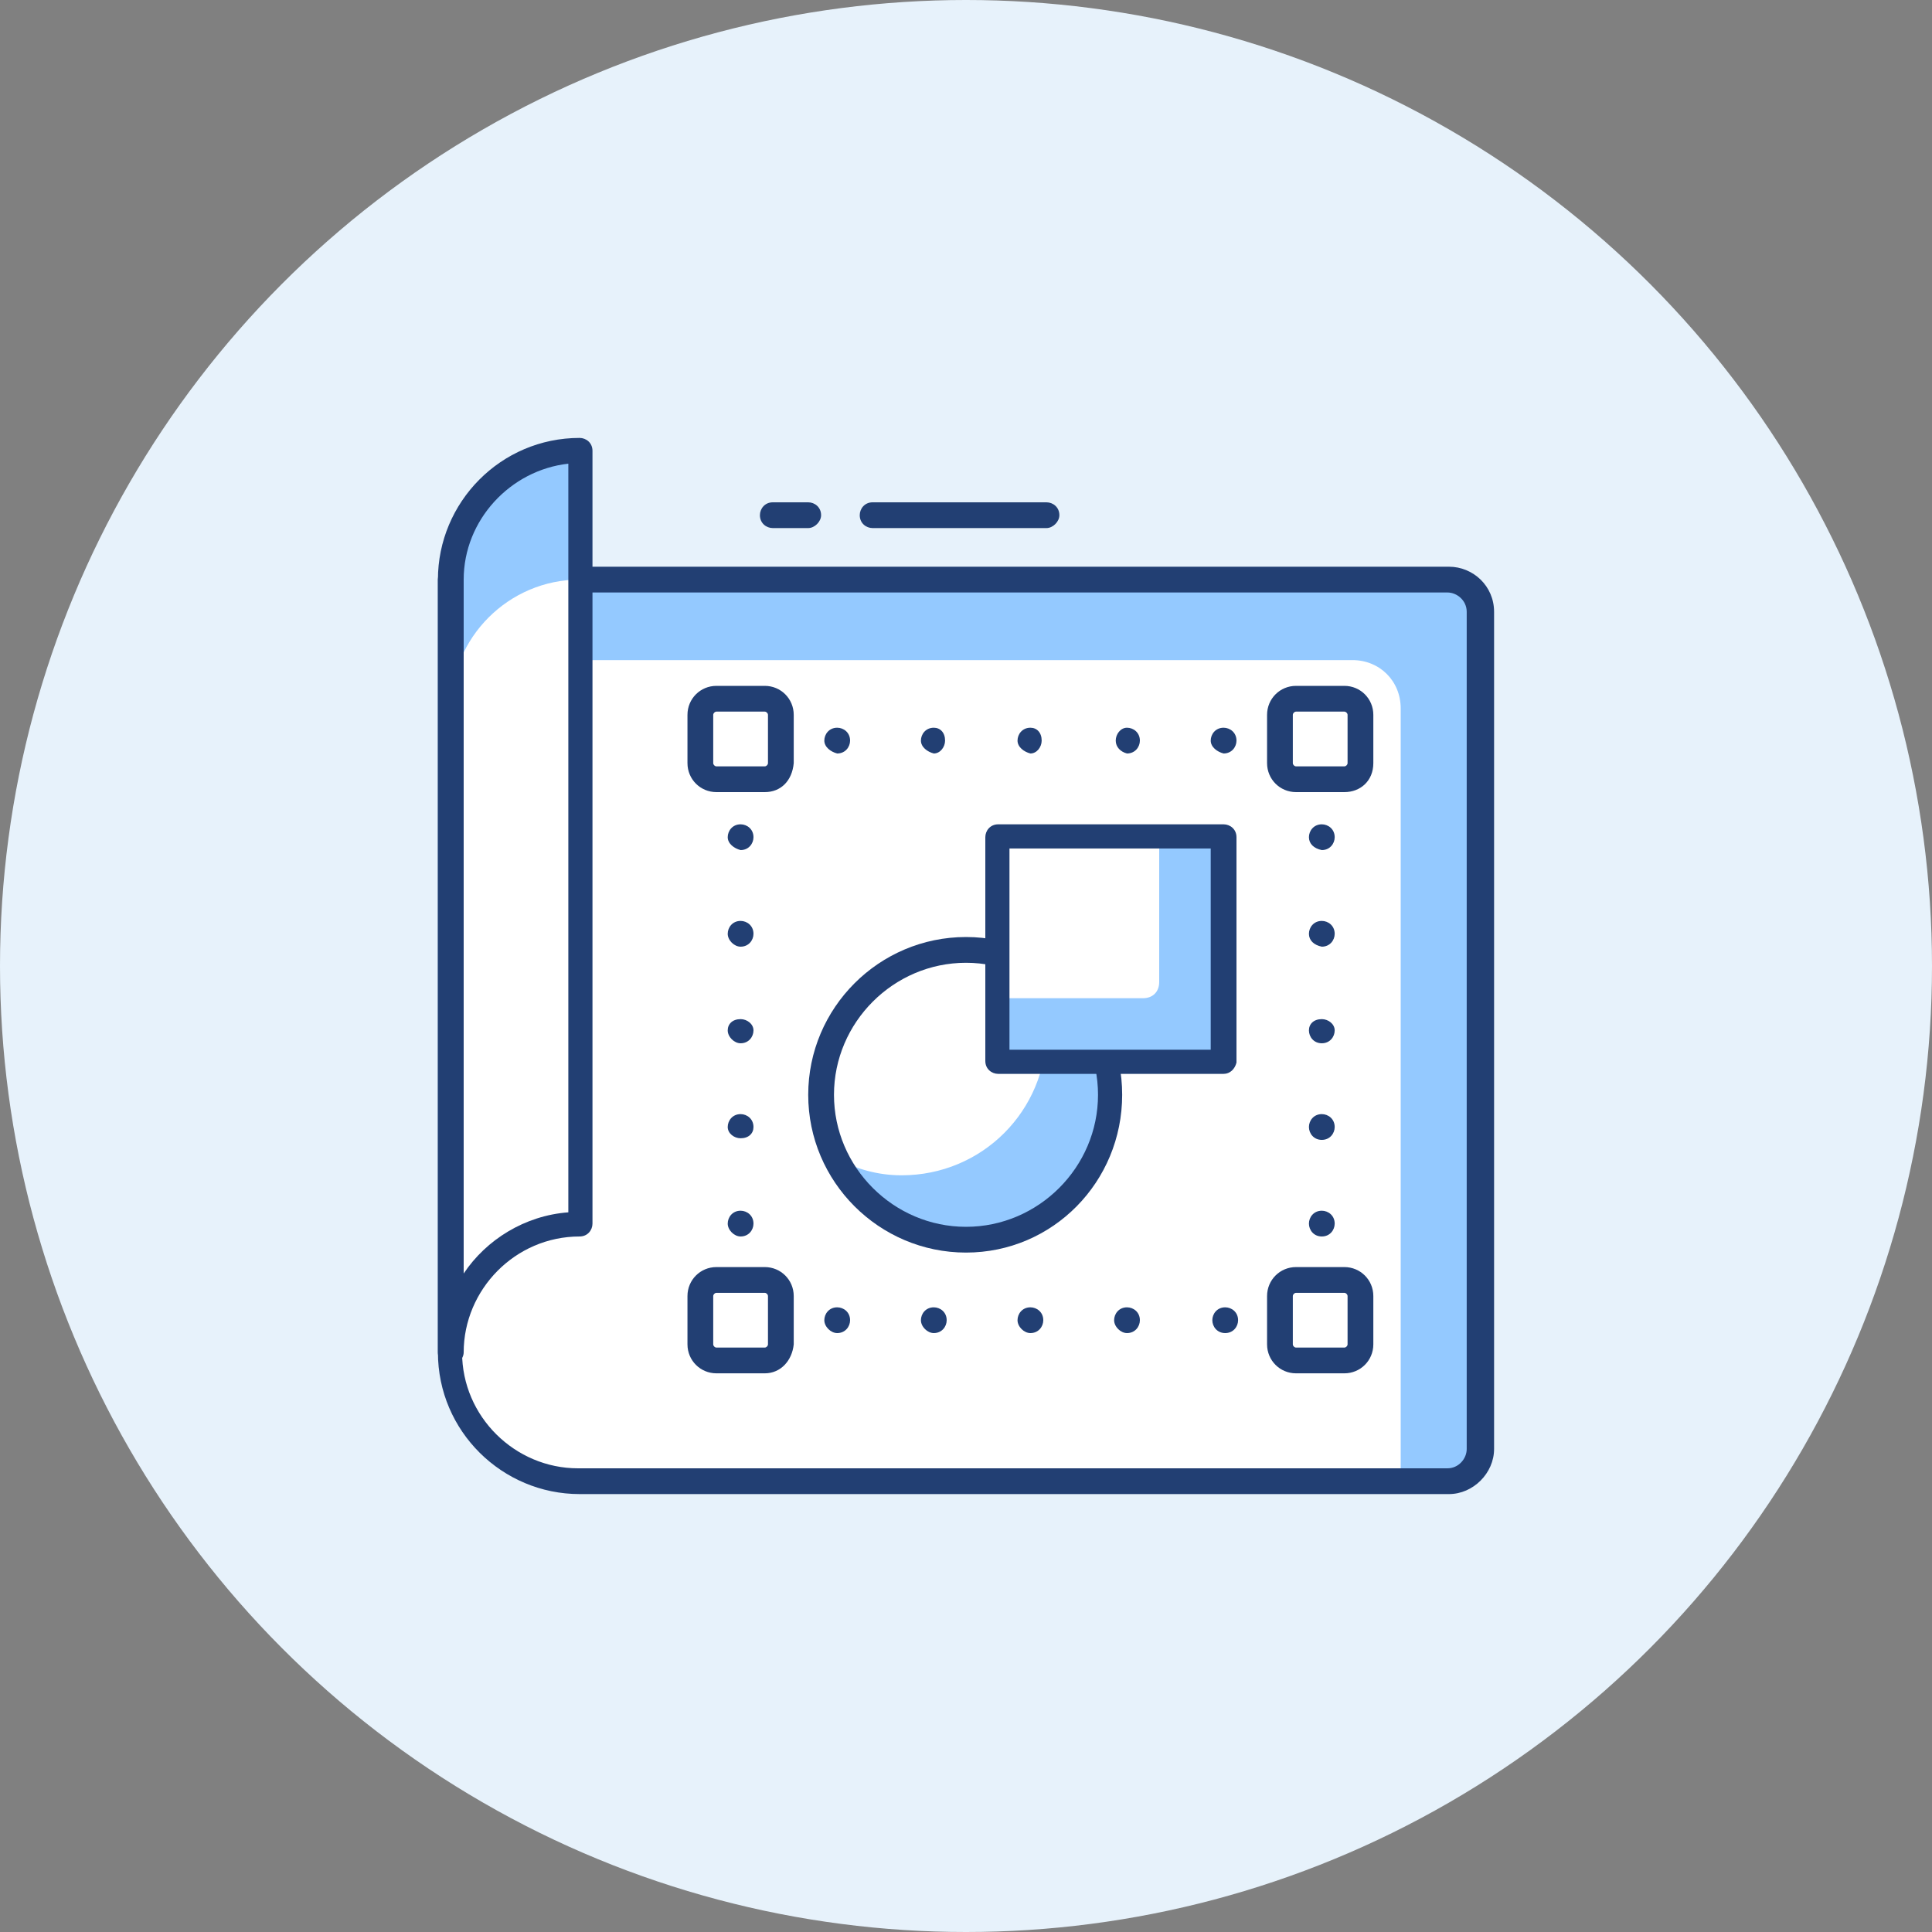 <?xml version="1.0" encoding="utf-8"?>
<!-- Generator: Adobe Illustrator 25.3.0, SVG Export Plug-In . SVG Version: 6.00 Build 0)  -->
<svg version="1.1" id="Layer_1" xmlns="http://www.w3.org/2000/svg" xmlns:xlink="http://www.w3.org/1999/xlink" x="0px" y="0px"
	 width="120" height="120" viewBox="0 0 120 120" xml:space="preserve">
<rect x="0" y="0" width="120" height="120" fill="#808080" stroke="none"/>
<style type="text/css">
	.st0{fill:#E7F2FB;}
	.st1{fill:#94C9FF;}
	.st2{fill:#FFFFFF;}
	.st3{fill:#223F73;}
</style>
<circle class="st0" cx="60" cy="60" r="60"/>
<g>
	<path class="st1" d="M28,36h62c1.1,0,2,0.9,2,2v52c0,1.1-0.9,2-2,2H36c-4.4,0-8-3.6-8-8V36z"/>
	<path class="st2" d="M28,41h56c1.7,0,3,1.3,3,3v48H36c-4.4,0-8-3.6-8-8V41z"/>
	<path class="st3" d="M90,92.8H36c-4.8,0-8.8-3.9-8.8-8.8V36c0-0.4,0.3-0.8,0.8-0.8h62c1.5,0,2.8,1.2,2.8,2.8v52
		C92.8,91.5,91.5,92.8,90,92.8z M28.7,36.8V84c0,4,3.3,7.2,7.2,7.2h54c0.7,0,1.2-0.6,1.2-1.2V38c0-0.7-0.6-1.2-1.2-1.2H28.7z"/>
	<path class="st1" d="M28,84c0-4.4,3.6-8,8-8V28c-4.4,0-8,3.6-8,8V84z"/>
	<path class="st2" d="M28,84c0-4.4,3.6-8,8-8V36c-4.4,0-8,3.6-8,8V84z"/>
	<path class="st3" d="M28,84.8c-0.4,0-0.8-0.3-0.8-0.8V36c0-4.8,3.9-8.8,8.8-8.8c0.4,0,0.8,0.3,0.8,0.8v48c0,0.4-0.3,0.8-0.8,0.8
		c-4,0-7.2,3.3-7.2,7.2C28.8,84.4,28.4,84.8,28,84.8z M35.3,28.8c-3.6,0.4-6.5,3.5-6.5,7.2v43.1c1.4-2.1,3.8-3.6,6.5-3.8V28.8z"/>
	<path class="st3" d="M65,32.8H54.2c-0.4,0-0.8-0.3-0.8-0.8c0-0.4,0.3-0.8,0.8-0.8H65c0.4,0,0.8,0.3,0.8,0.8
		C65.8,32.4,65.4,32.8,65,32.8z"/>
	<path class="st3" d="M50.2,32.8H48c-0.4,0-0.8-0.3-0.8-0.8c0-0.4,0.3-0.8,0.8-0.8h2.2c0.4,0,0.8,0.3,0.8,0.8
		C51,32.4,50.6,32.8,50.2,32.8z"/>
	<path class="st3" d="M46,46.7c-0.2,0-0.4-0.1-0.5-0.2c-0.1-0.2-0.2-0.3-0.2-0.5c0-0.2,0.1-0.4,0.2-0.5c0.3-0.3,0.8-0.3,1.1,0
		c0.1,0.1,0.2,0.3,0.2,0.5c0,0.2-0.1,0.4-0.2,0.5C46.4,46.7,46.2,46.7,46,46.7z"/>
	<path class="st3" d="M75.2,46c0-0.4,0.3-0.8,0.8-0.8l0,0c0.4,0,0.8,0.3,0.8,0.8l0,0c0,0.4-0.3,0.8-0.8,0.8l0,0
		C75.6,46.7,75.2,46.4,75.2,46z M69.3,46c0-0.4,0.3-0.8,0.7-0.8l0,0c0.4,0,0.8,0.3,0.8,0.8l0,0c0,0.4-0.3,0.8-0.8,0.8l0,0
		C69.6,46.7,69.3,46.4,69.3,46z M63.2,46c0-0.4,0.3-0.8,0.8-0.8l0,0c0.4,0,0.7,0.3,0.7,0.8l0,0c0,0.4-0.3,0.8-0.7,0.8l0,0
		C63.6,46.7,63.2,46.4,63.2,46z M57.2,46c0-0.4,0.3-0.8,0.8-0.8l0,0c0.4,0,0.7,0.3,0.7,0.8l0,0c0,0.4-0.3,0.8-0.7,0.8l0,0
		C57.6,46.7,57.2,46.4,57.2,46z M51.2,46c0-0.4,0.3-0.8,0.8-0.8l0,0c0.4,0,0.8,0.3,0.8,0.8l0,0c0,0.4-0.3,0.8-0.8,0.8l0,0
		C51.6,46.7,51.2,46.4,51.2,46z"/>
	<path class="st3" d="M82,46.7c-0.2,0-0.4-0.1-0.5-0.2c-0.1-0.2-0.2-0.3-0.2-0.5c0-0.2,0.1-0.4,0.2-0.5c0.3-0.3,0.8-0.3,1.1,0
		c0.1,0.1,0.2,0.3,0.2,0.5c0,0.2-0.1,0.4-0.2,0.5C82.4,46.7,82.2,46.7,82,46.7z"/>
	<path class="st3" d="M81.3,76c0-0.4,0.3-0.8,0.8-0.8l0,0c0.4,0,0.8,0.3,0.8,0.8l0,0c0,0.4-0.3,0.8-0.8,0.8l0,0
		C81.6,76.8,81.3,76.4,81.3,76z M81.3,70c0-0.4,0.3-0.8,0.8-0.8l0,0c0.4,0,0.8,0.3,0.8,0.8l0,0c0,0.4-0.3,0.8-0.8,0.8l0,0
		C81.6,70.8,81.3,70.4,81.3,70z M81.3,64c0-0.4,0.3-0.7,0.8-0.7l0,0c0.4,0,0.8,0.3,0.8,0.7l0,0c0,0.4-0.3,0.8-0.8,0.8l0,0
		C81.6,64.8,81.3,64.4,81.3,64z M81.3,58c0-0.4,0.3-0.8,0.8-0.8l0,0c0.4,0,0.8,0.3,0.8,0.8l0,0c0,0.4-0.3,0.8-0.8,0.8l0,0
		C81.6,58.7,81.3,58.4,81.3,58z M81.3,52c0-0.4,0.3-0.8,0.8-0.8l0,0c0.4,0,0.8,0.3,0.8,0.8l0,0c0,0.4-0.3,0.8-0.8,0.8l0,0
		C81.6,52.7,81.3,52.4,81.3,52z"/>
	<path class="st3" d="M82,82.8c-0.2,0-0.4-0.1-0.5-0.2c-0.1-0.1-0.2-0.3-0.2-0.5c0-0.2,0.1-0.4,0.2-0.5c0.3-0.3,0.8-0.3,1.1,0
		c0.1,0.1,0.2,0.3,0.2,0.5c0,0.2-0.1,0.4-0.2,0.5C82.4,82.7,82.2,82.8,82,82.8z"/>
	<path class="st3" d="M75.3,82c0-0.4,0.3-0.8,0.8-0.8l0,0c0.4,0,0.8,0.3,0.8,0.8l0,0c0,0.4-0.3,0.8-0.8,0.8l0,0
		C75.6,82.8,75.3,82.4,75.3,82z M69.2,82c0-0.4,0.3-0.8,0.8-0.8l0,0c0.4,0,0.8,0.3,0.8,0.8l0,0c0,0.4-0.3,0.8-0.8,0.8l0,0
		C69.6,82.8,69.2,82.4,69.2,82z M63.2,82c0-0.4,0.3-0.8,0.8-0.8l0,0c0.4,0,0.8,0.3,0.8,0.8l0,0c0,0.4-0.3,0.8-0.8,0.8l0,0
		C63.6,82.8,63.2,82.4,63.2,82z M57.2,82c0-0.4,0.3-0.8,0.8-0.8l0,0c0.4,0,0.8,0.3,0.8,0.8l0,0c0,0.4-0.3,0.8-0.8,0.8l0,0
		C57.6,82.8,57.2,82.4,57.2,82z M51.2,82c0-0.4,0.3-0.8,0.8-0.8l0,0c0.4,0,0.8,0.3,0.8,0.8l0,0c0,0.4-0.3,0.8-0.8,0.8l0,0
		C51.6,82.8,51.2,82.4,51.2,82z"/>
	<path class="st3" d="M46,82.8c-0.2,0-0.4-0.1-0.5-0.2c-0.1-0.1-0.2-0.3-0.2-0.5c0-0.2,0.1-0.4,0.2-0.5c0.3-0.3,0.8-0.3,1.1,0
		c0.1,0.1,0.2,0.3,0.2,0.5c0,0.2-0.1,0.4-0.2,0.5C46.4,82.7,46.2,82.8,46,82.8z"/>
	<path class="st3" d="M45.2,76c0-0.4,0.3-0.8,0.8-0.8l0,0c0.4,0,0.8,0.3,0.8,0.8l0,0c0,0.4-0.3,0.8-0.8,0.8l0,0
		C45.6,76.8,45.2,76.4,45.2,76z M45.2,70c0-0.4,0.3-0.8,0.8-0.8l0,0c0.4,0,0.8,0.3,0.8,0.8l0,0c0,0.4-0.3,0.7-0.8,0.7l0,0
		C45.6,70.7,45.2,70.4,45.2,70z M45.2,64c0-0.4,0.3-0.7,0.8-0.7l0,0c0.4,0,0.8,0.3,0.8,0.7l0,0c0,0.4-0.3,0.8-0.8,0.8l0,0
		C45.6,64.8,45.2,64.4,45.2,64z M45.2,58c0-0.4,0.3-0.8,0.8-0.8l0,0c0.4,0,0.8,0.3,0.8,0.8l0,0c0,0.4-0.3,0.8-0.8,0.8l0,0
		C45.6,58.8,45.2,58.4,45.2,58z M45.2,52c0-0.4,0.3-0.8,0.8-0.8l0,0c0.4,0,0.8,0.3,0.8,0.8l0,0c0,0.4-0.3,0.8-0.8,0.8l0,0
		C45.6,52.7,45.2,52.4,45.2,52z"/>
	<path class="st2" d="M44.5,43.5h3c0.6,0,1,0.4,1,1v3c0,0.6-0.4,1-1,1h-3c-0.6,0-1-0.4-1-1v-3C43.5,43.9,43.9,43.5,44.5,43.5z"/>
	<path class="st3" d="M47.5,49.2h-3c-1,0-1.8-0.8-1.8-1.8v-3c0-1,0.8-1.8,1.8-1.8h3c1,0,1.8,0.8,1.8,1.8v3
		C49.2,48.5,48.5,49.2,47.5,49.2z M44.5,44.2c-0.1,0-0.2,0.1-0.2,0.2v3c0,0.1,0.1,0.2,0.2,0.2h3c0.1,0,0.2-0.1,0.2-0.2v-3
		c0-0.1-0.1-0.2-0.2-0.2H44.5z"/>
	<path class="st2" d="M80.5,43.5h3c0.6,0,1,0.4,1,1v3c0,0.6-0.4,1-1,1h-3c-0.6,0-1-0.4-1-1v-3C79.5,43.9,79.9,43.5,80.5,43.5z"/>
	<path class="st3" d="M83.5,49.2h-3c-1,0-1.8-0.8-1.8-1.8v-3c0-1,0.8-1.8,1.8-1.8h3c1,0,1.8,0.8,1.8,1.8v3
		C85.3,48.5,84.5,49.2,83.5,49.2z M80.5,44.2c-0.1,0-0.2,0.1-0.2,0.2v3c0,0.1,0.1,0.2,0.2,0.2h3c0.1,0,0.2-0.1,0.2-0.2v-3
		c0-0.1-0.1-0.2-0.2-0.2H80.5z"/>
	<path class="st2" d="M44.5,79.5h3c0.6,0,1,0.4,1,1v3c0,0.6-0.4,1-1,1h-3c-0.6,0-1-0.4-1-1v-3C43.5,79.9,43.9,79.5,44.5,79.5z"/>
	<path class="st3" d="M47.5,85.3h-3c-1,0-1.8-0.8-1.8-1.8v-3c0-1,0.8-1.8,1.8-1.8h3c1,0,1.8,0.8,1.8,1.8v3
		C49.2,84.5,48.5,85.3,47.5,85.3z M44.5,80.3c-0.1,0-0.2,0.1-0.2,0.2v3c0,0.1,0.1,0.2,0.2,0.2h3c0.1,0,0.2-0.1,0.2-0.2v-3
		c0-0.1-0.1-0.2-0.2-0.2H44.5z"/>
	<path class="st2" d="M80.5,79.5h3c0.6,0,1,0.4,1,1v3c0,0.6-0.4,1-1,1h-3c-0.6,0-1-0.4-1-1v-3C79.5,79.9,79.9,79.5,80.5,79.5z"/>
	<path class="st3" d="M83.5,85.3h-3c-1,0-1.8-0.8-1.8-1.8v-3c0-1,0.8-1.8,1.8-1.8h3c1,0,1.8,0.8,1.8,1.8v3
		C85.3,84.5,84.5,85.3,83.5,85.3z M80.5,80.3c-0.1,0-0.2,0.1-0.2,0.2v3c0,0.1,0.1,0.2,0.2,0.2h3c0.1,0,0.2-0.1,0.2-0.2v-3
		c0-0.1-0.1-0.2-0.2-0.2H80.5z"/>
	<circle class="st2" cx="60" cy="68" r="9"/>
	<path class="st1" d="M64,60c0.6,1.2,1,2.6,1,4c0,5-4,9-9,9c-1.5,0-2.8-0.4-4-1c1.5,2.9,4.5,5,8,5c5,0,9-4,9-9
		C69,64.5,67,61.4,64,60z"/>
	<path class="st3" d="M60,77.8c-5.4,0-9.8-4.4-9.8-9.8s4.4-9.8,9.8-9.8c5.4,0,9.7,4.4,9.7,9.8S65.4,77.8,60,77.8z M60,59.8
		c-4.5,0-8.2,3.7-8.2,8.2c0,4.5,3.7,8.2,8.2,8.2c4.5,0,8.2-3.7,8.2-8.2C68.2,63.5,64.5,59.8,60,59.8z"/>
	<rect x="62" y="52" class="st1" width="14" height="14"/>
	<path class="st2" d="M71,62h-9V52h10v9C72,61.6,71.6,62,71,62z"/>
	<path class="st3" d="M76,66.7H62c-0.4,0-0.8-0.3-0.8-0.8V52c0-0.4,0.3-0.8,0.8-0.8h14c0.4,0,0.8,0.3,0.8,0.8v14
		C76.7,66.4,76.4,66.7,76,66.7z M62.7,65.2h12.5V52.7H62.7V65.2z"/>
</g>
</svg>

